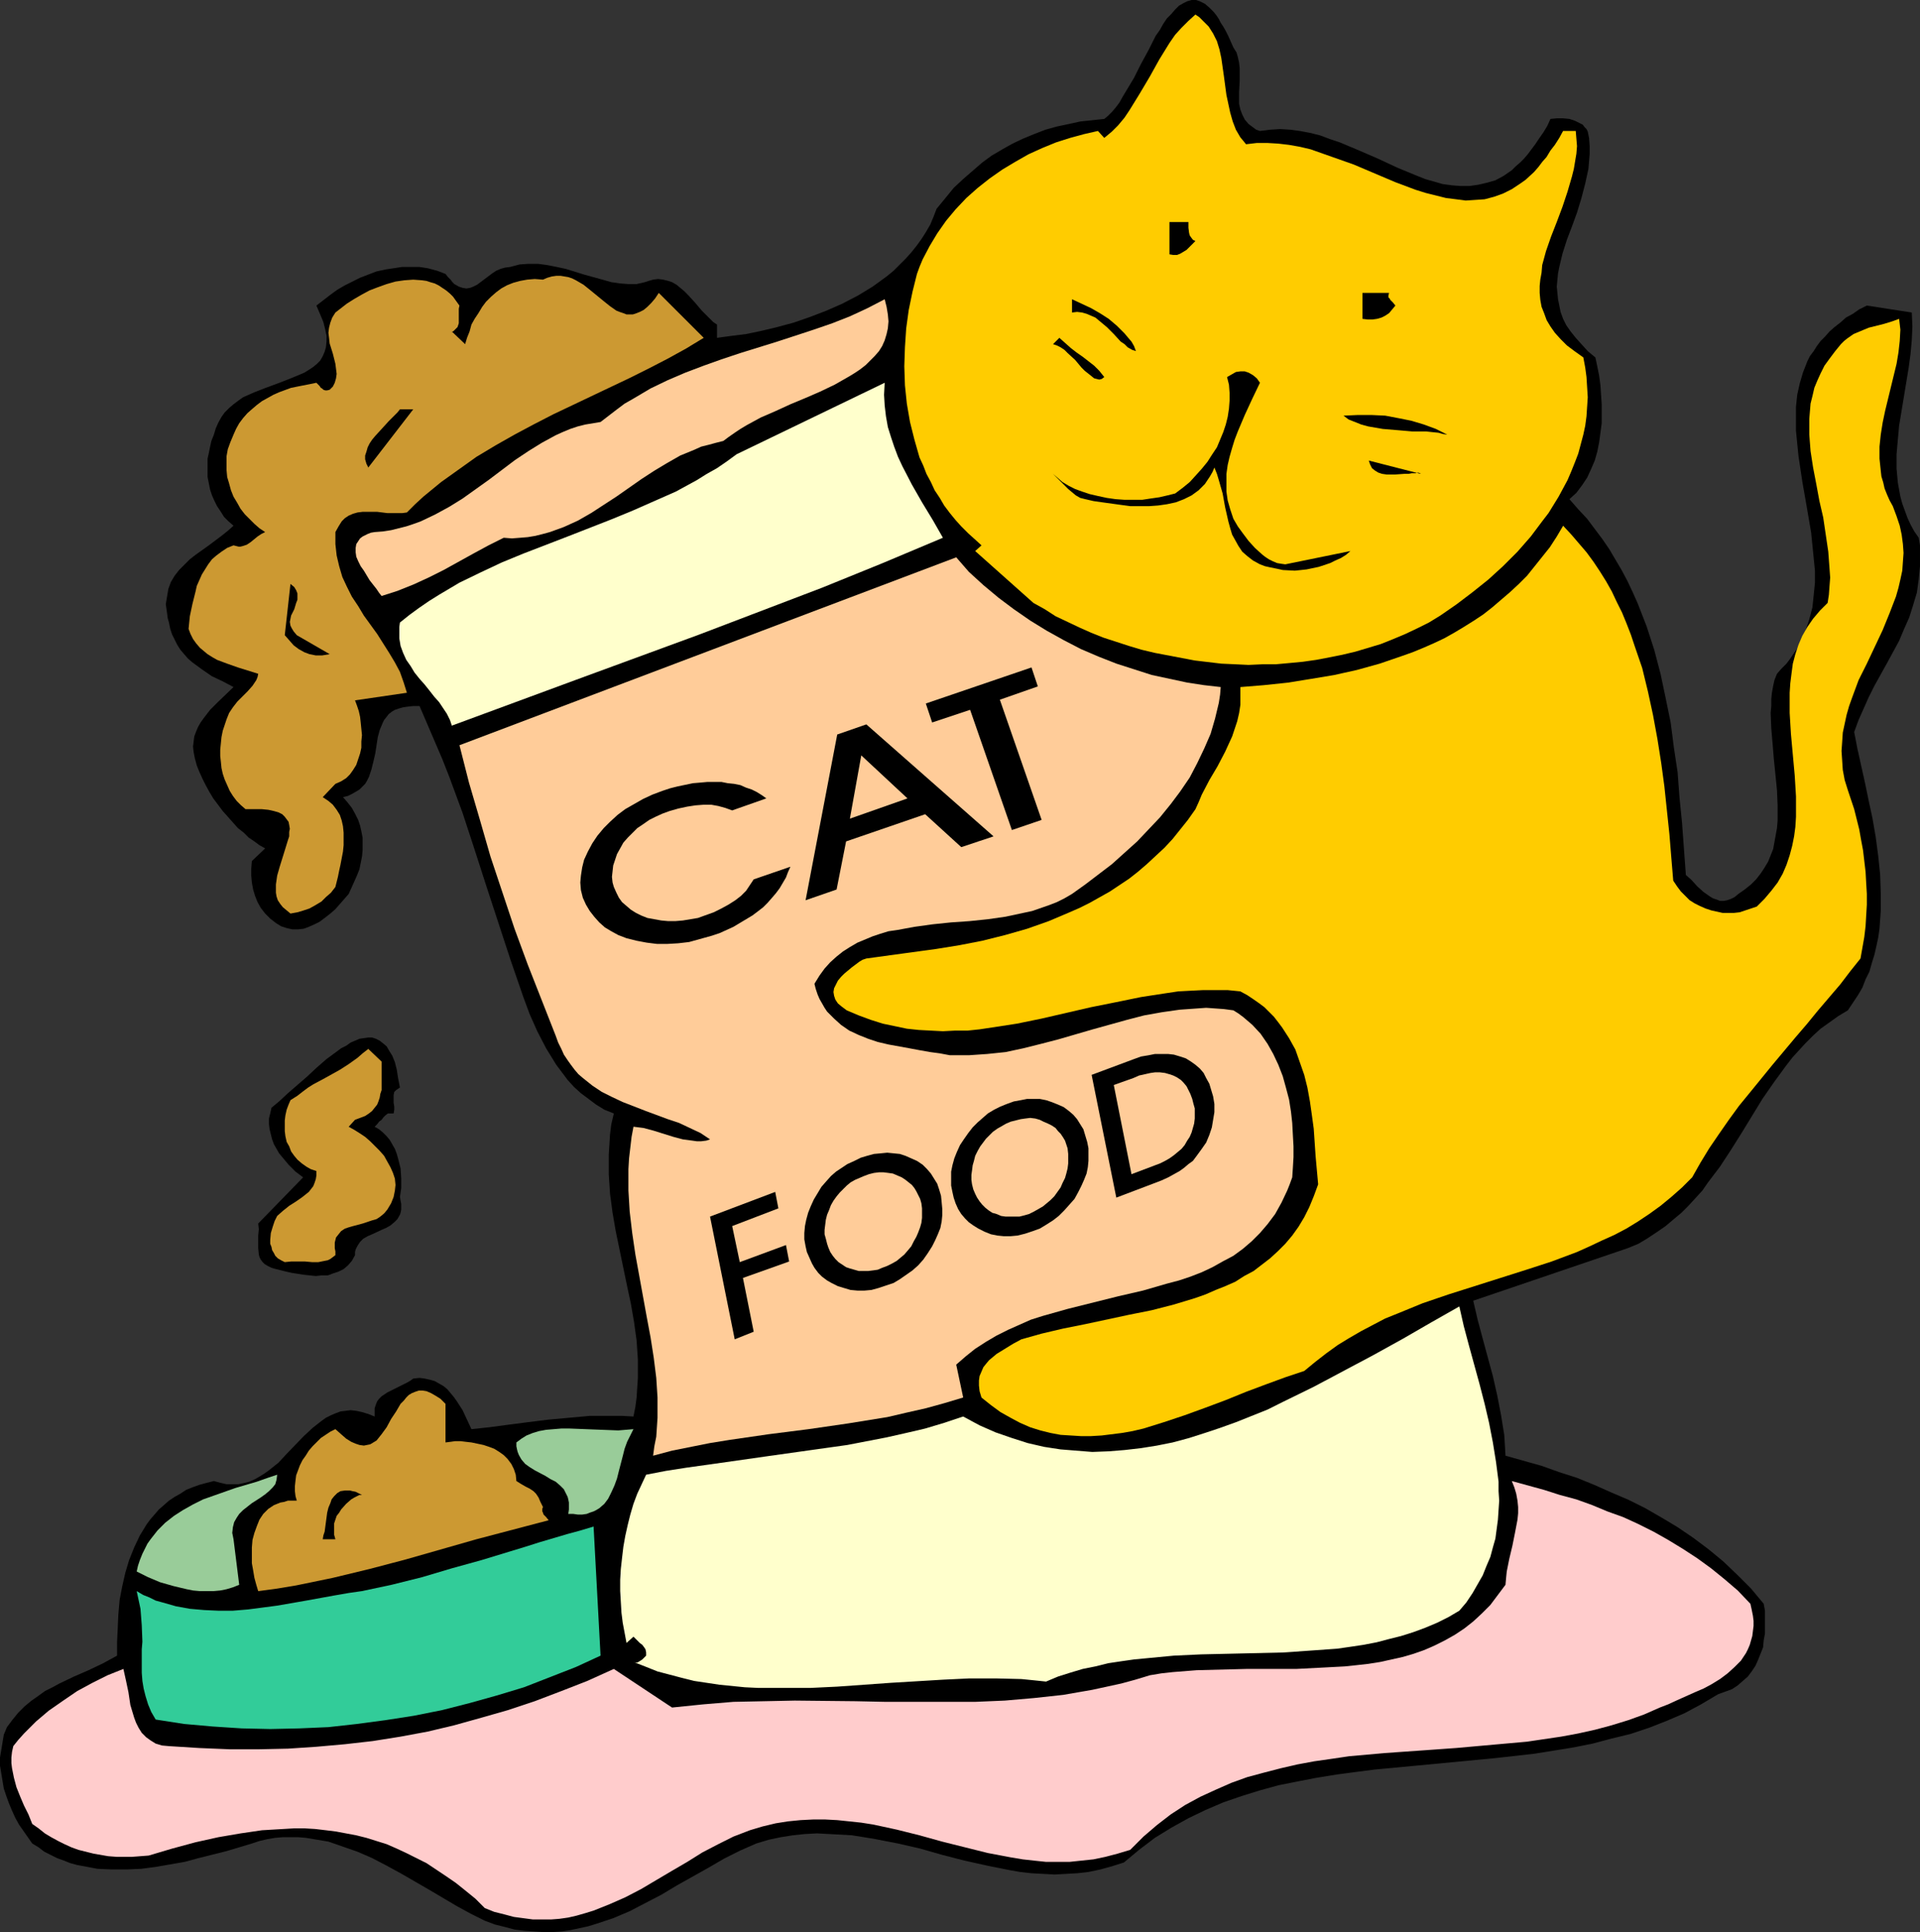 <?xml version="1.0" encoding="UTF-8" standalone="no"?>
<svg
   version="1.0"
   width="129.724mm"
   height="130.562mm"
   id="svg36"
   sodipodi:docname="Cat &amp; Food 05.wmf"
   xmlns:inkscape="http://www.inkscape.org/namespaces/inkscape"
   xmlns:sodipodi="http://sodipodi.sourceforge.net/DTD/sodipodi-0.dtd"
   xmlns="http://www.w3.org/2000/svg"
   xmlns:svg="http://www.w3.org/2000/svg">
  <rect width="100%" height="100%" fill="#333333" stroke="none"/>
  <sodipodi:namedview
     id="namedview36"
     pagecolor="#ffffff"
     bordercolor="#000000"
     borderopacity="0.25"
     inkscape:showpageshadow="2"
     inkscape:pageopacity="0.0"
     inkscape:pagecheckerboard="0"
     inkscape:deskcolor="#d1d1d1"
     inkscape:document-units="mm" />
  <defs
     id="defs1">
    <pattern
       id="WMFhbasepattern"
       patternUnits="userSpaceOnUse"
       width="6"
       height="6"
       x="0"
       y="0" />
  </defs>
  <path
     style="fill:#000000;fill-opacity:1;fill-rule:evenodd;stroke:none"
     d="m 314.958,12.118 0.808,1.293 0.323,1.131 0.323,1.454 0.162,1.454 v 3.07 l -0.162,3.07 v 1.454 1.454 l 0.323,1.454 0.485,1.293 0.646,1.293 0.97,1.131 0.646,0.485 0.646,0.485 0.646,0.485 0.97,0.323 2.586,-0.323 2.586,-0.162 2.586,0.162 2.424,0.323 2.586,0.485 2.586,0.646 2.586,0.969 2.424,0.808 5.01,2.101 4.848,2.101 4.848,2.262 4.686,1.939 2.424,0.969 2.262,0.646 2.262,0.646 2.424,0.323 2.101,0.162 h 2.262 l 2.262,-0.323 2.101,-0.485 2.262,-0.646 2.101,-1.131 2.101,-1.454 0.97,-0.969 1.131,-0.969 0.97,-0.969 0.97,-1.131 0.97,-1.293 0.97,-1.293 0.97,-1.454 1.131,-1.616 0.97,-1.616 0.808,-1.777 1.616,-0.162 h 1.616 l 1.616,0.162 1.454,0.485 1.293,0.646 0.646,0.323 0.485,0.646 0.485,0.485 0.323,0.646 0.162,0.808 0.162,0.808 0.162,2.101 v 1.939 l -0.162,1.939 -0.162,1.939 -0.808,3.716 -0.97,3.716 -1.131,3.716 -1.293,3.555 -1.293,3.393 -1.131,3.555 -0.808,3.393 -0.323,1.616 -0.162,1.616 -0.162,1.777 0.162,1.616 0.162,1.616 0.323,1.616 0.323,1.616 0.646,1.777 0.808,1.616 1.131,1.616 1.293,1.616 1.454,1.616 1.616,1.777 1.939,1.616 0.485,2.262 0.485,2.424 0.323,2.424 0.162,2.424 0.162,2.424 v 2.424 2.424 l -0.323,2.424 -0.323,2.424 -0.485,2.424 -0.646,2.262 -0.97,2.262 -0.97,2.101 -1.293,1.939 -1.454,1.939 -1.778,1.616 2.262,2.585 2.262,2.424 1.939,2.585 1.939,2.585 1.778,2.585 1.616,2.747 1.616,2.747 1.454,2.747 1.293,2.747 1.293,2.908 1.131,2.908 1.131,2.908 1.939,5.978 1.616,6.14 1.293,6.14 1.293,6.302 0.808,6.302 0.97,6.463 0.485,6.463 0.646,6.463 0.97,13.249 1.454,1.293 1.454,1.616 1.616,1.454 1.616,1.131 0.808,0.485 0.97,0.323 0.808,0.323 h 0.97 l 0.808,-0.162 0.97,-0.323 0.97,-0.485 0.97,-0.808 1.616,-1.131 1.616,-1.293 1.293,-1.293 1.131,-1.454 0.97,-1.454 0.97,-1.616 0.646,-1.616 0.646,-1.616 0.323,-1.777 0.323,-1.777 0.323,-1.777 0.162,-1.939 v -3.878 l -0.162,-3.878 -0.808,-8.079 -0.323,-3.878 -0.162,-1.939 -0.162,-1.939 -0.162,-3.878 0.162,-1.777 v -1.777 l 0.162,-1.616 0.323,-1.777 0.323,-1.454 0.646,-1.616 1.131,-1.293 1.293,-1.293 0.97,-1.293 0.97,-1.454 0.97,-1.293 0.646,-1.454 1.293,-2.908 0.97,-2.908 0.808,-3.07 0.323,-3.07 0.323,-3.232 v -3.07 l -0.323,-3.232 -0.323,-3.232 -0.323,-3.232 -1.131,-6.625 -1.131,-6.463 -0.97,-6.463 -0.323,-3.232 -0.323,-3.232 v -3.07 -3.07 l 0.323,-3.07 0.646,-2.908 0.808,-2.747 1.131,-2.908 0.646,-1.293 0.97,-1.293 0.808,-1.293 0.97,-1.293 1.131,-1.131 1.131,-1.293 1.293,-1.131 1.454,-1.131 1.454,-1.293 1.778,-0.969 1.616,-1.131 1.939,-0.969 11.474,1.777 0.162,3.555 -0.162,3.555 -0.323,3.555 -0.485,3.555 -2.424,14.704 -0.323,3.555 -0.323,3.716 v 3.716 l 0.323,3.555 0.323,1.777 0.323,1.777 0.485,1.777 0.646,1.777 0.646,1.777 0.808,1.777 0.97,1.777 1.131,1.616 0.323,1.939 v 1.777 3.555 l -0.323,3.393 -0.485,3.393 -0.97,3.232 -0.97,3.07 -1.293,2.908 -1.293,3.07 -3.07,5.655 -1.616,2.908 -1.616,2.908 -1.454,2.908 -1.293,2.908 -1.293,2.908 -1.131,3.07 0.808,4.201 0.97,4.363 0.97,4.363 0.97,4.686 0.97,4.524 0.808,4.686 0.646,4.847 0.485,4.686 0.162,4.686 v 4.686 l -0.323,4.524 -0.323,2.262 -0.485,2.262 -0.485,2.101 -0.646,2.101 -0.646,2.262 -0.97,1.939 -0.808,2.101 -1.131,1.939 -1.293,1.939 -1.293,1.939 -2.424,1.454 -2.262,1.616 -2.262,1.616 -1.939,1.777 -1.939,1.939 -1.778,1.939 -1.616,1.777 -1.616,2.101 -3.07,4.201 -2.909,4.201 -5.333,8.725 -2.747,4.363 -2.747,4.201 -3.07,4.039 -1.454,2.101 -1.778,1.939 -1.778,1.939 -1.778,1.777 -1.939,1.616 -2.101,1.777 -2.101,1.454 -2.424,1.616 -2.424,1.454 -2.747,1.131 -39.43,13.411 1.131,4.847 1.293,4.847 2.586,9.533 1.131,5.009 0.97,5.009 0.808,5.009 0.162,2.585 0.162,2.747 9.211,2.585 4.525,1.616 4.525,1.454 4.363,1.777 4.363,1.939 4.525,1.939 4.202,2.101 4.202,2.424 4.04,2.424 4.04,2.747 3.878,2.908 3.717,3.07 3.555,3.393 3.555,3.555 3.232,3.878 0.323,1.777 v 2.101 1.777 1.939 l -0.323,1.777 -0.162,1.777 -0.646,1.616 -0.646,1.616 -0.646,1.454 -0.97,1.454 -0.97,1.293 -1.293,1.131 -1.293,1.131 -1.454,0.969 -1.778,0.646 -1.778,0.646 -4.363,2.585 -4.202,2.262 -4.525,1.939 -4.525,1.777 -4.848,1.616 -4.686,1.131 -4.848,1.293 -4.848,0.969 -5.01,0.808 -5.01,0.808 -10.019,1.131 -10.181,0.969 -10.181,0.969 -10.342,0.969 -5.01,0.646 -4.848,0.646 -5.01,0.808 -5.01,0.969 -4.848,0.969 -4.686,1.293 -4.686,1.454 -4.686,1.616 -4.525,1.939 -4.363,2.101 -4.363,2.424 -4.202,2.585 -4.04,3.07 -1.939,1.616 -1.939,1.616 -3.07,0.969 -2.909,0.808 -3.07,0.646 -2.909,0.323 -2.909,0.162 -2.909,0.162 -2.909,-0.162 -2.909,-0.162 -2.909,-0.323 -2.747,-0.485 -5.656,-1.131 -5.818,-1.293 -5.656,-1.454 -5.656,-1.616 -5.656,-1.293 -5.818,-1.131 -2.909,-0.485 -3.07,-0.485 -2.909,-0.162 -2.909,-0.162 -3.07,-0.162 -3.07,0.162 -3.07,0.323 -3.07,0.485 -3.07,0.646 -3.232,0.969 -4.04,1.777 -4.202,2.101 -3.878,2.262 -4.04,2.262 -4.04,2.262 -4.04,2.424 -4.04,2.101 -4.04,2.101 -4.202,1.777 -4.363,1.454 -2.101,0.646 -2.262,0.485 -2.262,0.485 -2.101,0.323 -2.424,0.162 h -2.262 l -2.424,-0.162 -2.424,-0.162 -2.586,-0.323 -2.424,-0.646 -2.586,-0.646 -2.586,-0.969 -3.555,-1.777 -3.555,-1.939 -7.11,-4.201 -7.272,-4.201 -3.555,-1.939 -3.717,-1.939 -3.717,-1.616 -3.717,-1.293 -3.717,-1.293 -3.878,-0.646 -1.939,-0.323 -1.939,-0.162 h -1.939 -1.939 l -1.939,0.162 -1.939,0.323 -2.101,0.485 -1.939,0.646 -3.232,0.969 -3.232,0.969 -7.11,1.777 -3.555,0.969 -3.717,0.646 -3.717,0.646 -3.717,0.485 -3.717,0.162 h -3.717 l -3.717,-0.162 -3.394,-0.646 -1.778,-0.323 -1.778,-0.485 -1.616,-0.646 -1.778,-0.646 -1.616,-0.808 -1.616,-0.808 L 9.858,471.811 8.242,470.841 7.11,469.225 5.979,467.61 4.848,465.994 3.878,464.216 3.07,462.439 2.262,460.5 1.616,458.723 0.97,456.784 0.646,454.845 0.323,452.906 0,450.967 v -2.101 l 0.323,-1.939 0.323,-1.939 0.323,-1.939 0.808,-1.939 1.454,-1.939 1.454,-1.777 1.616,-1.616 1.778,-1.454 1.616,-1.131 1.778,-1.293 1.939,-0.969 1.778,-0.969 3.717,-1.777 3.717,-1.616 3.717,-1.777 1.778,-0.969 1.778,-0.969 v -3.555 l 0.162,-3.393 0.162,-3.555 0.323,-3.716 0.646,-3.393 0.808,-3.555 0.97,-3.232 1.293,-3.232 1.454,-3.07 1.778,-2.908 0.97,-1.293 1.131,-1.293 0.97,-1.131 1.293,-1.131 1.293,-1.131 1.454,-0.969 1.454,-0.808 1.454,-0.969 1.616,-0.646 1.778,-0.646 1.778,-0.485 1.939,-0.485 1.778,0.485 1.454,0.323 h 1.616 1.454 l 1.454,-0.323 1.293,-0.323 1.454,-0.646 1.131,-0.646 1.293,-0.808 1.131,-0.808 2.424,-1.939 2.101,-2.262 4.363,-4.524 2.262,-2.101 2.262,-1.777 1.131,-0.808 1.293,-0.646 1.131,-0.485 1.293,-0.485 1.293,-0.162 1.293,-0.162 1.454,0.162 1.454,0.323 1.616,0.485 1.616,0.646 v -1.131 -0.969 l 0.323,-0.969 0.323,-0.808 0.485,-0.646 0.646,-0.646 1.454,-0.969 3.555,-1.777 1.616,-0.808 0.808,-0.485 0.646,-0.485 1.616,-0.162 1.293,0.162 1.454,0.323 1.131,0.323 1.131,0.646 1.131,0.646 0.97,0.808 0.808,0.969 0.808,0.969 0.808,1.131 1.454,2.262 1.131,2.424 1.131,2.424 4.525,-0.485 4.848,-0.646 5.01,-0.646 5.171,-0.646 5.333,-0.485 5.333,-0.485 h 5.494 2.747 l 2.909,0.162 0.485,-2.424 0.323,-2.424 0.162,-2.585 0.162,-2.424 v -4.686 l -0.323,-4.847 -0.646,-4.686 -0.808,-4.686 -0.97,-4.524 -0.97,-4.686 -1.939,-9.372 -0.808,-4.686 -0.646,-4.847 -0.323,-5.009 v -2.585 -2.424 l 0.162,-2.585 0.162,-2.585 0.323,-2.585 0.646,-2.747 -2.424,-0.969 -2.101,-1.293 -1.939,-1.454 -1.939,-1.454 -1.778,-1.616 -1.616,-1.777 -1.454,-1.939 -1.454,-1.939 -1.293,-2.101 -1.293,-2.101 -2.262,-4.363 -1.939,-4.363 -1.616,-4.363 -3.232,-9.372 -6.141,-18.743 -3.07,-9.533 -3.07,-9.372 -3.394,-9.21 -1.778,-4.524 -1.939,-4.524 -1.939,-4.524 -1.939,-4.524 h -1.616 l -1.454,0.162 -1.131,0.162 -1.131,0.323 -0.97,0.323 -0.808,0.485 -0.808,0.646 -0.485,0.646 -0.646,0.808 -0.323,0.646 -0.808,1.939 -0.485,1.777 -0.323,2.101 -0.323,2.101 -0.485,2.101 -0.485,1.939 -0.646,1.939 -0.485,0.969 -0.485,0.808 -0.646,0.646 -0.808,0.808 -0.808,0.485 -1.131,0.646 -0.97,0.485 -1.293,0.323 1.131,1.293 1.131,1.454 0.808,1.454 0.808,1.616 0.485,1.454 0.323,1.454 0.323,1.616 v 1.616 1.616 l -0.162,1.616 -0.323,1.616 -0.323,1.616 -0.646,1.616 -0.646,1.454 -1.454,3.232 -2.262,2.585 -1.131,1.293 -1.293,1.131 -1.454,1.131 -1.293,0.969 -1.293,0.646 -1.454,0.646 -1.293,0.485 -1.454,0.162 h -1.454 l -1.454,-0.323 -1.454,-0.485 -1.293,-0.808 -1.454,-1.131 -1.293,-1.293 -1.131,-1.454 -0.808,-1.454 -0.646,-1.616 -0.485,-1.616 -0.323,-1.777 -0.162,-1.777 v -1.777 l 0.162,-1.939 3.394,-3.232 -1.454,-0.808 -1.293,-0.969 -1.454,-0.969 -1.293,-1.293 -1.454,-1.131 -1.293,-1.454 -2.586,-2.908 -2.424,-3.232 -0.97,-1.616 -0.97,-1.777 -0.808,-1.616 -0.808,-1.777 -0.646,-1.616 -0.485,-1.777 -0.323,-1.616 -0.162,-1.454 0.162,-1.293 0.162,-1.293 0.485,-1.293 0.485,-1.131 0.646,-1.131 0.808,-1.131 1.616,-2.101 1.939,-1.939 4.04,-3.878 -2.747,-1.454 -2.747,-1.293 -2.586,-1.777 -2.424,-1.777 -1.131,-0.969 -0.97,-1.131 -0.97,-1.131 -0.808,-1.293 -0.646,-1.293 -0.646,-1.293 -0.485,-1.454 -0.323,-1.616 -0.323,-1.131 -0.162,-1.293 -0.162,-1.131 -0.162,-1.131 0.162,-0.969 0.162,-0.969 0.323,-1.939 0.646,-1.777 0.97,-1.616 1.131,-1.454 1.293,-1.293 1.454,-1.454 1.454,-1.131 3.394,-2.424 3.232,-2.424 1.616,-1.293 1.454,-1.293 -1.293,-1.131 -1.131,-1.131 -0.808,-1.293 -0.97,-1.454 -0.646,-1.293 -0.646,-1.454 -0.485,-1.454 -0.323,-1.616 -0.323,-1.616 v -1.454 -1.616 -1.616 l 0.323,-1.454 0.323,-1.616 0.323,-1.454 0.646,-1.616 0.485,-1.616 0.646,-1.454 0.808,-1.454 0.808,-1.131 1.131,-1.131 1.131,-0.969 1.293,-0.969 1.131,-0.808 2.909,-1.293 2.909,-1.131 3.07,-1.131 2.909,-1.131 2.747,-1.131 1.131,-0.485 1.293,-0.808 0.97,-0.646 0.97,-0.808 0.808,-0.808 0.646,-1.131 0.485,-1.131 0.323,-1.131 0.162,-1.454 v -1.454 l -0.323,-1.616 -0.485,-1.939 -0.808,-1.939 -0.97,-2.262 3.555,-2.747 1.778,-1.293 1.939,-1.131 1.939,-0.969 1.939,-0.969 2.101,-0.808 2.101,-0.808 2.262,-0.485 2.101,-0.323 2.101,-0.323 h 2.262 2.262 l 2.101,0.323 2.424,0.646 2.101,0.808 0.646,0.808 0.646,0.646 0.485,0.646 0.485,0.485 1.131,0.646 0.97,0.323 0.97,0.162 0.97,-0.162 0.808,-0.323 0.97,-0.485 1.939,-1.454 1.939,-1.454 0.97,-0.646 1.131,-0.485 1.131,-0.323 1.293,-0.162 2.424,-0.646 2.262,-0.162 h 2.424 l 2.424,0.323 2.424,0.485 2.262,0.485 4.686,1.454 4.686,1.293 2.262,0.646 2.262,0.323 2.101,0.162 h 2.101 l 2.101,-0.485 0.97,-0.323 1.131,-0.323 1.293,-0.162 1.293,0.162 1.293,0.323 0.97,0.323 1.131,0.646 0.97,0.808 0.97,0.808 0.97,0.969 1.778,1.939 1.778,2.101 1.939,1.939 0.97,0.969 0.97,0.646 v 3.393 l 3.555,-0.485 3.878,-0.485 3.878,-0.808 4.04,-0.969 4.202,-1.131 4.202,-1.454 4.202,-1.616 4.04,-1.777 4.04,-2.101 3.717,-2.262 3.555,-2.585 1.778,-1.454 1.454,-1.454 1.616,-1.616 1.454,-1.616 1.293,-1.616 1.293,-1.777 1.131,-1.777 1.131,-1.939 0.808,-1.939 0.808,-2.101 2.262,-2.747 2.101,-2.585 2.424,-2.262 2.424,-2.101 2.424,-2.101 2.424,-1.777 2.747,-1.616 2.586,-1.454 2.747,-1.293 2.747,-1.131 2.909,-1.131 2.909,-0.808 3.07,-0.646 2.909,-0.646 3.07,-0.323 3.07,-0.323 0.97,-0.808 0.97,-0.969 0.97,-1.131 0.97,-1.293 0.808,-1.454 0.97,-1.616 1.939,-3.232 1.778,-3.555 1.939,-3.555 1.778,-3.555 1.131,-1.616 0.808,-1.454 0.97,-1.454 1.131,-1.131 0.97,-1.131 0.97,-0.969 1.131,-0.646 0.97,-0.485 L 304.292,0 h 1.131 l 0.97,0.323 1.293,0.646 1.131,0.969 1.131,1.131 0.646,0.808 0.646,0.969 0.485,0.969 0.646,0.969 0.646,1.131 0.646,1.293 0.646,1.454 z"
     id="path1" />
  <path
     style="fill:#ffcc00;fill-opacity:1;fill-rule:evenodd;stroke:none"
     d="m 318.19,36.84 2.747,-0.323 h 2.747 l 2.747,0.162 2.747,0.323 2.747,0.485 2.747,0.646 2.747,0.969 2.747,0.969 5.494,1.939 5.333,2.262 5.333,2.262 5.171,1.939 2.586,0.808 2.586,0.646 2.586,0.646 2.586,0.323 2.424,0.323 2.424,-0.162 2.424,-0.162 2.424,-0.646 2.262,-0.808 2.262,-1.131 2.424,-1.616 1.131,-0.808 2.101,-1.939 1.131,-1.293 0.97,-1.293 1.131,-1.293 0.97,-1.616 1.131,-1.454 1.131,-1.777 0.97,-1.777 h 3.232 l 0.162,1.939 0.162,1.939 -0.162,1.939 -0.323,1.939 -0.323,1.939 -0.485,1.939 -1.131,3.878 -1.293,3.878 -1.454,3.878 -1.454,3.716 -1.293,3.716 -0.97,3.555 -0.162,1.939 -0.323,1.777 -0.162,1.616 v 1.777 l 0.162,1.777 0.323,1.777 0.646,1.616 0.646,1.777 0.97,1.616 1.131,1.616 1.454,1.616 1.616,1.616 1.939,1.454 2.262,1.616 0.485,2.585 0.323,2.424 0.162,2.585 0.162,2.585 -0.162,2.424 -0.162,2.424 -0.323,2.424 -0.485,2.262 -1.293,4.847 -0.808,2.101 -0.97,2.424 -0.97,2.262 -1.131,2.101 -1.131,2.101 -1.293,2.101 -1.293,2.101 -1.616,2.101 -2.909,3.878 -3.394,3.878 -3.717,3.716 -3.717,3.393 -4.04,3.232 -4.04,3.07 -4.202,2.908 -2.909,1.777 -2.909,1.454 -3.07,1.454 -3.07,1.293 -3.232,1.293 -3.232,0.969 -3.232,0.969 -3.394,0.808 -3.232,0.646 -3.394,0.646 -3.394,0.485 -3.394,0.323 -3.555,0.323 h -3.394 l -3.555,0.162 -3.394,-0.162 -3.555,-0.162 -6.787,-0.808 -3.394,-0.646 -3.394,-0.646 -3.394,-0.646 -3.394,-0.808 -3.232,-0.969 -6.464,-2.101 -3.232,-1.293 -2.909,-1.293 -3.07,-1.454 -3.07,-1.454 -2.747,-1.777 -2.909,-1.616 -14.867,-13.249 1.616,-1.454 -1.778,-1.616 -1.616,-1.454 -1.778,-1.777 -1.454,-1.616 -1.454,-1.777 -1.454,-1.939 -1.131,-1.939 -1.293,-1.939 -0.97,-2.101 -1.131,-2.101 -0.808,-2.101 -0.97,-2.101 -1.293,-4.524 -1.131,-4.524 -0.808,-4.686 -0.485,-4.686 -0.162,-4.847 0.162,-4.847 0.323,-4.847 0.646,-4.686 0.97,-4.686 1.131,-4.524 0.646,-1.777 0.808,-1.939 1.778,-3.393 1.939,-3.232 2.262,-3.232 2.424,-2.908 2.747,-2.908 2.909,-2.585 3.07,-2.424 3.232,-2.262 3.232,-1.939 3.394,-1.939 3.555,-1.616 3.555,-1.454 3.555,-1.131 3.555,-0.969 3.555,-0.808 1.616,1.777 1.939,-1.616 1.616,-1.616 1.616,-1.939 1.293,-1.939 2.586,-4.201 2.586,-4.363 2.424,-4.363 2.586,-4.201 1.454,-2.101 1.616,-1.777 1.778,-1.777 1.778,-1.616 0.97,0.646 0.808,0.808 0.808,0.808 0.808,0.808 1.131,1.777 0.97,1.939 0.646,2.101 0.485,2.262 0.323,2.262 0.323,2.262 0.646,4.847 0.485,2.262 0.485,2.262 0.646,2.262 0.808,2.101 1.131,1.939 0.808,0.969 z"
     id="path2" />
  <path
     style="fill:#000000;fill-opacity:1;fill-rule:evenodd;stroke:none"
     d="m 303.484,56.714 v 1.454 l 0.162,1.293 0.162,0.646 0.323,0.485 0.485,0.646 0.646,0.323 -1.454,1.454 -0.808,0.808 -0.808,0.485 -0.808,0.485 -0.808,0.323 h -0.97 l -0.97,-0.162 v -8.241 z"
     id="path3" />
  <path
     style="fill:#cc9932;fill-opacity:1;fill-rule:evenodd;stroke:none"
     d="m 117.321,78.043 -0.162,0.808 v 0.969 1.939 0.808 l -0.323,0.969 -0.646,0.646 -0.323,0.323 -0.485,0.323 v -0.162 l 3.394,3.232 0.485,-1.616 0.646,-1.616 0.485,-1.777 0.808,-1.454 0.97,-1.454 0.97,-1.616 0.97,-1.293 1.293,-1.293 1.293,-1.131 1.293,-0.969 1.454,-0.808 1.616,-0.646 1.778,-0.485 1.778,-0.323 1.939,-0.162 2.101,0.162 1.131,-0.485 1.131,-0.323 1.131,-0.162 h 1.131 l 0.97,0.162 0.97,0.162 0.97,0.323 0.97,0.485 1.939,1.131 1.616,1.293 1.778,1.454 1.778,1.454 1.616,1.293 1.616,1.131 0.808,0.323 0.97,0.323 0.808,0.323 h 0.808 0.808 l 0.97,-0.323 0.808,-0.323 0.97,-0.485 0.97,-0.808 0.97,-0.969 0.97,-1.131 0.97,-1.454 11.474,11.472 -4.525,2.747 -4.686,2.585 -4.686,2.424 -4.848,2.424 -9.858,4.686 -9.858,4.686 -5.01,2.585 -4.848,2.585 -4.848,2.747 -4.848,2.908 -4.525,3.232 -4.525,3.232 -4.525,3.716 -2.101,1.939 -2.101,2.101 -1.131,0.162 h -1.293 -2.586 l -2.586,-0.323 h -2.424 -1.293 l -1.293,0.162 -1.131,0.323 -1.131,0.485 -0.97,0.646 -0.808,0.808 -0.808,1.293 -0.808,1.454 v 1.454 1.616 l 0.162,1.454 0.162,1.454 0.646,2.747 0.808,2.747 1.131,2.424 1.293,2.585 1.616,2.424 1.454,2.424 3.394,4.686 3.07,4.847 1.454,2.424 1.293,2.424 0.97,2.747 0.808,2.585 -13.251,1.939 0.485,1.293 0.485,1.454 0.323,1.454 0.162,1.454 0.162,1.616 0.162,1.616 -0.162,1.616 v 1.616 l -0.323,1.454 -0.485,1.454 -0.485,1.454 -0.808,1.293 -0.808,1.131 -0.97,0.969 -1.293,0.808 -1.454,0.646 -3.232,3.393 1.454,0.969 1.131,0.969 0.97,1.293 0.808,1.293 0.485,1.454 0.323,1.454 0.162,1.616 v 1.616 1.616 l -0.162,1.616 -0.646,3.393 -0.323,1.454 -0.323,1.616 -0.323,1.293 -0.323,1.293 -1.131,1.454 -1.293,1.131 -1.131,1.131 -1.616,0.969 -1.454,0.808 -1.454,0.485 -1.616,0.485 -1.778,0.323 -0.97,-0.808 -0.97,-0.808 -0.646,-0.808 -0.646,-0.969 -0.323,-0.969 -0.162,-0.969 v -0.969 -1.131 l 0.323,-2.262 0.646,-2.262 1.454,-4.686 0.646,-2.101 0.323,-0.969 v -1.131 l 0.162,-0.808 -0.162,-0.969 -0.162,-0.808 -0.485,-0.646 -0.485,-0.646 -0.646,-0.646 -0.97,-0.485 -1.131,-0.323 -1.454,-0.323 -1.616,-0.162 h -1.939 -2.262 l -1.131,-0.969 -1.131,-1.131 -0.97,-1.293 -0.808,-1.293 -0.646,-1.454 -0.646,-1.454 -0.485,-1.454 -0.323,-1.454 -0.162,-1.616 -0.162,-1.454 v -1.616 l 0.162,-1.616 0.162,-1.616 0.323,-1.616 0.485,-1.454 0.485,-1.454 0.323,-0.808 0.323,-0.808 0.97,-1.454 1.131,-1.454 1.293,-1.293 1.293,-1.293 1.293,-1.454 0.97,-1.454 0.323,-0.808 0.162,-0.808 -2.586,-0.808 -2.586,-0.808 -2.747,-0.969 -2.586,-0.969 -1.131,-0.646 -1.293,-0.808 -0.97,-0.808 -0.97,-0.808 -0.97,-1.131 -0.808,-1.131 -0.646,-1.293 -0.485,-1.293 0.323,-3.232 0.646,-3.07 0.808,-3.232 0.323,-1.454 0.646,-1.454 0.646,-1.454 0.808,-1.293 0.808,-1.293 0.97,-1.293 1.131,-0.969 1.293,-0.969 1.454,-0.969 1.616,-0.646 0.646,0.162 0.646,0.162 h 0.485 l 0.646,-0.162 0.97,-0.323 0.97,-0.646 1.778,-1.454 0.97,-0.646 0.97,-0.485 -1.454,-0.969 -1.293,-1.131 -1.131,-1.131 -1.293,-1.293 -1.131,-1.454 -0.808,-1.454 -0.97,-1.616 -0.646,-1.616 -0.485,-1.777 -0.485,-1.616 -0.162,-1.777 v -1.777 -1.777 l 0.323,-1.777 0.646,-1.777 0.808,-1.939 0.646,-1.454 0.808,-1.454 0.97,-1.293 1.131,-1.293 1.293,-1.131 1.131,-0.969 1.293,-0.969 1.454,-0.808 1.454,-0.808 1.454,-0.646 3.07,-1.131 3.232,-0.646 3.232,-0.646 0.808,0.808 0.323,0.485 0.323,0.162 0.323,0.323 0.485,0.162 h 0.485 l 0.646,-0.162 0.808,-0.808 0.485,-0.969 0.323,-1.131 0.162,-1.131 -0.162,-1.293 -0.162,-1.293 -0.646,-2.585 -0.808,-2.585 -0.162,-1.454 -0.162,-1.293 0.162,-1.293 0.323,-1.293 0.485,-1.293 0.808,-1.293 1.454,-1.131 1.454,-1.131 1.778,-1.131 1.939,-1.131 2.101,-1.131 2.101,-0.808 2.262,-0.808 2.262,-0.646 2.262,-0.323 2.262,-0.162 2.262,0.162 1.131,0.162 0.97,0.323 1.131,0.323 0.97,0.485 0.97,0.646 0.97,0.646 0.97,0.808 0.808,0.808 0.808,1.131 z"
     id="path4" />
  <path
     style="fill:#000000;fill-opacity:1;fill-rule:evenodd;stroke:none"
     d="M 354.712,74.811 354.55,75.457 v 0.485 l 0.323,0.323 0.162,0.323 0.323,0.323 0.323,0.323 0.646,0.808 -0.808,0.969 -0.808,0.969 -0.97,0.646 -0.97,0.485 -1.131,0.323 -1.131,0.162 h -1.293 l -1.293,-0.162 v 0 -6.625 z"
     id="path5" />
  <path
     style="fill:#ffcc99;fill-opacity:1;fill-rule:evenodd;stroke:none"
     d="m 184.709,112.621 -1.939,0.485 -1.778,0.485 -1.939,0.485 -1.778,0.808 -3.555,1.454 -3.394,1.939 -3.232,1.939 -3.232,2.101 -3.232,2.262 -3.232,2.262 -3.232,2.101 -3.232,2.101 -3.394,1.939 -3.555,1.616 -1.778,0.646 -1.778,0.646 -1.778,0.485 -1.939,0.485 -1.939,0.323 -1.939,0.162 -2.101,0.162 -2.101,-0.162 -3.878,1.939 -3.878,2.101 -7.595,4.201 -3.878,1.939 -3.878,1.777 -4.04,1.616 -4.04,1.293 -0.646,-0.808 -0.646,-0.969 -1.778,-2.262 -1.454,-2.424 -0.808,-1.131 -0.646,-1.293 -0.485,-1.131 -0.162,-1.131 v -1.131 l 0.162,-0.969 0.646,-0.969 0.323,-0.485 0.646,-0.485 0.646,-0.323 0.646,-0.323 0.808,-0.323 0.97,-0.162 2.101,-0.162 2.101,-0.323 1.939,-0.485 1.939,-0.485 1.939,-0.646 1.778,-0.646 3.717,-1.777 3.555,-1.939 3.394,-2.101 6.787,-4.847 6.626,-5.009 3.394,-2.262 3.394,-2.101 3.555,-1.939 1.778,-0.808 1.939,-0.808 1.939,-0.646 1.939,-0.485 1.939,-0.323 1.939,-0.323 2.101,-1.616 2.101,-1.616 1.939,-1.454 2.262,-1.293 4.363,-2.585 4.363,-2.101 4.525,-1.939 4.686,-1.777 4.525,-1.616 4.848,-1.616 4.686,-1.454 4.686,-1.454 9.373,-3.07 4.686,-1.616 4.525,-1.777 4.525,-2.101 4.363,-2.262 0.485,1.939 0.323,1.939 0.162,1.777 -0.162,1.777 -0.323,1.454 -0.485,1.616 -0.646,1.454 -0.808,1.293 -1.131,1.293 -1.131,1.131 -1.131,1.131 -1.454,1.131 -1.454,0.969 -1.616,0.969 -3.394,1.939 -3.717,1.777 -3.717,1.616 -3.878,1.616 -3.878,1.777 -3.717,1.616 -3.555,1.939 -1.616,0.969 -1.454,0.969 -1.616,1.131 z"
     id="path6" />
  <path
     style="fill:#000000;fill-opacity:1;fill-rule:evenodd;stroke:none"
     d="m 290.072,89.676 -0.97,-0.323 -1.131,-0.646 -0.808,-0.808 -0.97,-0.646 -1.778,-1.939 -1.778,-1.777 -1.939,-1.616 -0.97,-0.808 -1.131,-0.485 -1.131,-0.485 -1.131,-0.323 -1.293,-0.162 -1.293,0.162 v -3.393 l 2.424,1.131 2.424,1.131 2.262,1.293 2.262,1.454 2.101,1.777 1.939,1.939 0.808,0.969 0.97,1.131 0.646,1.131 z"
     id="path7" />
  <path
     style="fill:#ffcc00;fill-opacity:1;fill-rule:evenodd;stroke:none"
     d="m 484.961,81.436 0.323,2.747 -0.162,2.908 -0.323,2.908 -0.485,2.908 -1.454,5.978 -1.454,5.978 -0.646,3.07 -0.485,3.07 -0.323,3.07 v 3.07 l 0.323,3.07 0.162,1.454 0.485,1.616 0.323,1.454 0.646,1.616 0.646,1.454 0.808,1.454 0.97,2.585 0.808,2.424 0.485,2.262 0.323,2.424 0.162,2.262 -0.162,2.262 -0.162,2.262 -0.485,2.262 -0.485,2.101 -0.646,2.262 -1.616,4.201 -1.778,4.363 -4.04,8.564 -2.101,4.201 -1.616,4.363 -0.808,2.262 -0.646,2.262 -0.485,2.262 -0.485,2.262 -0.162,2.424 -0.162,2.262 0.162,2.424 0.162,2.424 0.485,2.585 0.808,2.585 0.808,2.424 0.808,2.424 0.646,2.585 0.646,2.585 0.485,2.747 0.485,2.585 0.323,2.747 0.323,2.747 0.162,2.908 0.162,2.747 v 2.747 l -0.162,2.747 -0.162,2.747 -0.323,2.747 -0.485,2.747 -0.485,2.747 -2.586,3.232 -2.586,3.393 -5.656,6.625 -2.909,3.555 -2.909,3.393 -5.818,6.948 -5.656,6.948 -2.909,3.555 -2.586,3.555 -2.586,3.716 -2.424,3.555 -2.262,3.716 -2.101,3.716 -2.586,2.585 -2.747,2.424 -2.747,2.262 -2.909,2.101 -2.909,1.939 -2.909,1.777 -3.07,1.616 -3.232,1.454 -3.07,1.454 -3.232,1.454 -6.464,2.424 -6.464,2.101 -6.626,2.101 -13.251,4.201 -6.626,2.262 -6.302,2.585 -3.232,1.293 -3.07,1.616 -3.07,1.616 -3.07,1.777 -2.909,1.777 -2.909,2.101 -2.909,2.262 -2.747,2.262 -4.848,1.616 -4.848,1.777 -2.586,0.969 -2.586,0.969 -5.171,2.101 -5.171,1.939 -5.333,1.939 -5.333,1.777 -5.171,1.616 -2.747,0.646 -2.747,0.485 -2.586,0.323 -2.586,0.323 -2.747,0.162 h -2.586 l -2.586,-0.162 -2.586,-0.162 -2.586,-0.485 -2.586,-0.646 -2.586,-0.808 -2.586,-1.131 -2.424,-1.293 -2.586,-1.454 -2.424,-1.777 -2.424,-1.939 -0.485,-1.616 -0.162,-1.454 v -1.293 l 0.162,-1.131 0.485,-1.131 0.485,-1.131 0.646,-0.808 0.808,-0.969 0.97,-0.808 0.97,-0.808 2.101,-1.293 2.101,-1.293 2.101,-1.131 5.171,-1.454 5.494,-1.293 5.656,-1.131 11.312,-2.424 5.656,-1.131 5.656,-1.454 5.333,-1.616 2.747,-0.969 2.586,-1.131 2.424,-0.969 2.586,-1.131 2.262,-1.454 2.424,-1.293 2.101,-1.616 2.101,-1.616 1.939,-1.777 1.939,-1.939 1.778,-2.101 1.616,-2.262 1.454,-2.424 1.293,-2.585 1.131,-2.747 1.131,-3.07 -0.646,-7.109 -0.485,-7.109 -0.485,-3.555 -0.485,-3.393 -0.646,-3.555 -0.808,-3.232 -1.131,-3.232 -1.131,-3.232 -1.616,-2.908 -1.778,-2.747 -0.97,-1.293 -1.131,-1.454 -1.131,-1.131 -1.293,-1.293 -1.293,-0.969 -1.616,-1.131 -1.454,-0.969 -1.778,-0.969 -3.232,-0.323 h -3.07 -3.232 l -3.232,0.162 -3.07,0.162 -3.232,0.485 -6.302,0.969 -6.302,1.293 -6.464,1.293 -6.302,1.454 -6.302,1.454 -6.302,1.293 -6.302,0.969 -3.232,0.485 -3.07,0.323 h -3.232 l -3.07,0.162 -3.07,-0.162 -3.07,-0.162 -3.07,-0.323 -3.07,-0.646 -3.07,-0.646 -3.07,-0.969 -3.07,-1.131 -3.07,-1.293 -0.646,-0.485 -0.646,-0.485 -0.97,-0.808 -0.646,-0.969 -0.323,-0.969 -0.162,-0.969 0.162,-0.969 0.485,-0.969 0.485,-0.969 0.808,-0.969 0.808,-0.808 1.939,-1.616 1.939,-1.454 0.808,-0.485 0.97,-0.323 11.797,-1.616 5.979,-0.808 5.979,-0.969 5.818,-1.131 5.818,-1.454 5.656,-1.616 5.494,-1.939 5.333,-2.262 2.586,-1.131 2.586,-1.293 2.586,-1.454 2.586,-1.454 2.424,-1.616 2.424,-1.616 2.262,-1.777 2.262,-1.939 2.262,-2.101 2.262,-2.101 2.101,-2.262 1.939,-2.424 1.939,-2.424 1.939,-2.747 0.808,-1.777 0.808,-1.939 1.939,-3.716 2.101,-3.555 1.939,-3.716 1.778,-3.878 0.646,-1.939 0.646,-1.939 0.485,-2.101 0.323,-2.101 v -2.262 -2.262 l 5.979,-0.485 6.141,-0.646 5.979,-0.969 5.818,-0.969 5.818,-1.293 5.818,-1.616 5.656,-1.939 2.747,-0.969 2.747,-1.131 2.586,-1.131 2.747,-1.293 2.586,-1.454 2.424,-1.454 2.586,-1.616 2.424,-1.616 2.262,-1.777 2.262,-1.939 2.262,-1.939 2.262,-2.101 2.101,-2.101 1.939,-2.424 1.939,-2.424 1.939,-2.424 1.778,-2.747 1.616,-2.747 2.101,2.262 1.939,2.262 1.939,2.262 1.778,2.424 1.616,2.424 1.616,2.585 1.454,2.585 1.293,2.747 1.293,2.585 1.131,2.747 1.131,2.908 0.97,2.908 1.939,5.655 1.454,5.978 1.293,5.978 1.131,6.14 0.97,6.14 0.808,5.978 0.646,6.14 0.646,6.14 0.485,5.978 0.485,5.817 0.97,1.454 0.97,1.293 1.131,1.131 1.131,1.131 1.293,0.808 1.293,0.646 1.454,0.646 1.454,0.485 1.454,0.323 1.454,0.323 h 1.454 1.454 l 1.454,-0.162 1.454,-0.485 1.454,-0.485 1.454,-0.485 1.939,-1.939 1.778,-2.101 1.616,-2.101 1.293,-2.262 0.97,-2.262 0.808,-2.424 0.646,-2.424 0.485,-2.424 0.323,-2.424 0.162,-2.585 v -2.585 -2.585 l -0.323,-5.332 -0.485,-5.332 -0.485,-5.332 -0.323,-5.332 v -2.585 -2.585 l 0.162,-2.424 0.323,-2.585 0.323,-2.424 0.646,-2.424 0.808,-2.424 0.97,-2.262 1.293,-2.262 1.454,-2.101 1.778,-2.101 1.939,-1.939 0.323,-2.101 0.162,-2.262 0.162,-2.101 -0.162,-2.262 -0.323,-4.363 -0.646,-4.363 -0.646,-4.363 -0.97,-4.201 -0.808,-4.363 -0.808,-4.201 -0.646,-4.201 -0.323,-4.201 v -1.939 -2.101 l 0.162,-1.939 0.162,-1.939 0.485,-1.939 0.485,-2.101 0.808,-1.939 0.808,-1.777 0.97,-1.939 1.293,-1.777 1.454,-1.939 1.454,-1.777 0.808,-0.808 0.808,-0.646 1.616,-1.131 1.939,-0.808 1.939,-0.808 3.878,-0.969 2.101,-0.646 z"
     id="path8" />
  <path
     style="fill:#000000;fill-opacity:1;fill-rule:evenodd;stroke:none"
     d="m 281.992,96.301 -0.646,0.485 -0.646,0.162 -0.646,-0.162 -0.646,-0.162 -0.808,-0.646 -0.808,-0.646 -0.808,-0.646 -0.808,-0.808 -1.616,-1.939 -1.939,-1.777 -0.808,-0.808 -0.97,-0.646 -0.97,-0.485 -0.97,-0.323 1.616,-1.616 1.454,1.293 1.454,1.293 1.454,1.131 1.616,1.131 2.909,2.262 1.293,1.293 z"
     id="path9" />
  <path
     style="fill:#000000;fill-opacity:1;fill-rule:evenodd;stroke:none"
     d="m 321.745,97.755 -1.939,4.039 -1.939,4.201 -1.778,4.201 -0.808,2.101 -0.646,2.101 -0.646,2.262 -0.485,2.101 -0.323,2.262 v 2.262 2.262 l 0.323,2.262 0.646,2.262 0.808,2.424 1.131,1.939 1.293,1.777 1.454,1.939 1.616,1.777 1.778,1.616 0.808,0.646 0.97,0.646 0.97,0.485 1.131,0.485 0.97,0.162 1.131,0.162 16.645,-3.393 -1.131,0.969 -1.293,0.808 -1.454,0.646 -1.293,0.646 -1.454,0.485 -1.454,0.485 -3.07,0.646 -1.454,0.162 -1.616,0.162 -3.07,-0.162 -1.454,-0.323 -1.616,-0.323 -1.454,-0.323 -1.293,-0.485 -1.778,-0.969 -1.454,-1.131 -1.293,-1.131 -0.97,-1.454 -0.808,-1.454 -0.808,-1.454 -0.485,-1.616 -0.485,-1.777 -0.808,-3.555 -0.323,-1.777 -0.323,-1.777 -0.97,-3.393 -0.485,-1.616 -0.646,-1.616 -0.485,1.131 -0.646,1.131 -0.646,0.969 -0.646,0.969 -0.808,0.808 -0.808,0.808 -1.778,1.293 -1.939,0.969 -2.101,0.808 -2.262,0.485 -2.262,0.323 -2.262,0.162 h -2.424 -2.424 l -2.424,-0.323 -4.686,-0.646 -2.262,-0.323 -2.101,-0.485 -1.293,-0.323 -1.131,-0.646 -0.97,-0.808 -0.97,-0.808 -1.939,-1.939 -0.97,-0.969 -0.97,-0.969 1.131,0.969 1.293,1.131 1.616,0.969 1.616,0.808 1.778,0.646 1.939,0.646 2.101,0.485 2.262,0.485 2.262,0.323 2.262,0.162 h 2.101 2.424 l 2.101,-0.323 2.262,-0.323 2.101,-0.485 1.939,-0.485 1.939,-1.454 1.778,-1.454 1.616,-1.777 1.454,-1.616 1.454,-1.777 1.131,-1.777 1.293,-1.939 0.808,-1.939 0.808,-1.939 0.646,-1.939 0.485,-1.939 0.323,-2.101 0.162,-2.101 v -1.939 l -0.162,-2.101 -0.485,-1.939 1.131,-0.646 1.131,-0.646 1.131,-0.162 h 1.131 l 0.97,0.323 1.131,0.646 0.97,0.808 z"
     id="path10" />
  <path
     style="fill:#ffffcc;fill-opacity:1;fill-rule:evenodd;stroke:none"
     d="m 240.784,137.342 -15.352,6.463 -15.514,6.302 -15.675,5.978 -15.675,5.978 -31.674,11.634 -31.512,11.634 -0.485,-1.454 -0.808,-1.616 -0.97,-1.454 -0.97,-1.454 -1.293,-1.454 -1.131,-1.454 -1.293,-1.616 -1.293,-1.454 -1.293,-1.616 -0.97,-1.616 -1.131,-1.616 -0.808,-1.777 -0.646,-1.777 -0.323,-1.939 v -1.939 -0.969 l 0.162,-1.131 2.424,-1.939 2.424,-1.777 2.586,-1.777 2.586,-1.616 5.171,-3.07 5.333,-2.585 5.494,-2.585 5.494,-2.262 11.312,-4.363 11.15,-4.363 5.494,-2.262 5.494,-2.424 5.494,-2.424 5.333,-2.908 2.586,-1.616 2.586,-1.454 2.586,-1.777 2.424,-1.777 37.814,-18.258 -0.162,3.07 0.162,2.747 0.323,2.747 0.485,2.747 0.808,2.585 0.808,2.424 0.97,2.585 1.131,2.424 2.424,4.686 2.586,4.524 2.747,4.524 z"
     id="path11" />
  <path
     style="fill:#000000;fill-opacity:1;fill-rule:evenodd;stroke:none"
     d="m 94.051,119.407 -0.485,-0.969 -0.323,-1.131 v -0.969 l 0.323,-0.969 0.323,-1.131 0.485,-0.969 0.646,-0.969 0.808,-0.969 1.778,-1.939 1.616,-1.777 1.616,-1.616 0.646,-0.646 0.646,-0.808 h 3.394 z"
     id="path12" />
  <path
     style="fill:#000000;fill-opacity:1;fill-rule:evenodd;stroke:none"
     d="m 369.579,111.005 -1.131,-0.162 -1.131,-0.323 -1.616,-0.162 -1.454,-0.162 h -1.778 -1.778 l -3.717,-0.323 -3.878,-0.323 -3.717,-0.646 -1.778,-0.485 -1.616,-0.646 -1.616,-0.646 -1.293,-0.969 3.555,-0.162 h 3.717 l 3.394,0.162 3.394,0.646 3.232,0.646 3.232,0.969 3.07,1.131 z"
     id="path13" />
  <path
     style="fill:#000000;fill-opacity:1;fill-rule:evenodd;stroke:none"
     d="m 362.792,121.023 -0.162,-0.162 -0.485,-0.162 -0.646,0.162 h -0.97 l -0.808,0.162 h -1.131 l -2.262,0.162 h -2.262 l -1.131,-0.162 -0.97,-0.323 -0.808,-0.485 -0.808,-0.646 -0.485,-0.969 -0.323,-0.969 z"
     id="path14" />
  <path
     style="fill:#ffcc99;fill-opacity:1;fill-rule:evenodd;stroke:none"
     d="m 311.726,175.475 -0.162,1.939 -0.323,2.101 -0.97,4.039 -1.131,3.878 -1.616,3.716 -1.778,3.716 -1.939,3.716 -2.424,3.555 -2.424,3.232 -2.747,3.393 -2.909,3.07 -2.909,3.07 -3.232,2.908 -3.232,2.908 -3.394,2.585 -3.394,2.585 -3.394,2.424 -1.939,1.131 -1.939,0.969 -2.101,0.808 -4.202,1.454 -2.262,0.485 -4.525,0.969 -4.525,0.646 -4.686,0.485 -4.686,0.323 -4.686,0.485 -4.686,0.646 -4.363,0.808 -2.262,0.323 -2.101,0.646 -1.939,0.646 -1.939,0.808 -1.939,0.808 -1.939,1.131 -1.778,1.131 -1.616,1.293 -1.616,1.454 -1.454,1.616 -1.293,1.777 -1.293,2.101 0.323,1.293 0.485,1.454 0.485,1.131 0.646,1.131 0.646,1.131 0.646,0.969 1.778,1.777 1.778,1.616 2.101,1.454 2.424,1.131 2.424,0.969 2.424,0.808 2.747,0.646 5.333,0.969 2.586,0.485 2.747,0.485 2.424,0.323 2.586,0.485 h 2.424 2.424 l 4.686,-0.323 4.686,-0.485 4.525,-0.969 4.525,-1.131 4.363,-1.131 8.888,-2.585 8.726,-2.424 4.363,-1.131 4.525,-0.808 4.525,-0.646 4.525,-0.323 2.262,-0.162 2.262,0.162 2.262,0.162 2.424,0.323 1.293,0.808 1.293,0.969 1.131,0.969 1.131,0.969 2.101,2.262 1.778,2.585 1.454,2.585 1.293,2.747 1.131,2.908 0.808,2.908 0.808,3.07 0.485,3.07 0.323,2.908 0.162,3.07 0.162,2.908 v 2.747 l -0.162,2.747 -0.162,2.424 -0.646,1.777 -0.646,1.616 -1.454,3.07 -1.616,2.908 -1.939,2.585 -1.939,2.262 -2.101,2.101 -2.262,1.939 -2.424,1.777 -2.747,1.454 -2.586,1.454 -2.747,1.293 -2.909,1.131 -2.909,0.969 -3.07,0.808 -6.141,1.777 -6.302,1.454 -6.464,1.616 -6.464,1.616 -6.302,1.777 -3.07,0.969 -2.909,1.293 -2.909,1.293 -2.909,1.454 -2.747,1.616 -2.747,1.777 -2.424,1.939 -2.424,2.101 1.778,8.402 -4.848,1.454 -4.686,1.293 -5.01,1.131 -4.848,1.131 -5.01,0.808 -5.01,0.808 -10.019,1.454 -10.181,1.293 -10.019,1.454 -5.01,0.808 -4.848,0.969 -4.848,0.969 -4.848,1.293 0.323,-2.424 0.485,-2.424 0.162,-2.424 0.162,-2.424 v -2.585 -2.585 l -0.323,-5.009 -0.646,-5.171 -0.808,-5.171 -0.97,-5.171 -0.97,-5.332 -1.939,-10.664 -0.808,-5.494 -0.646,-5.494 -0.323,-5.332 v -5.494 l 0.162,-2.747 0.323,-2.747 0.323,-2.747 0.485,-2.585 2.586,0.323 2.424,0.646 2.586,0.808 2.586,0.808 2.424,0.646 2.424,0.323 1.131,0.162 h 1.131 l 1.293,-0.162 0.97,-0.323 -2.424,-1.616 -2.747,-1.293 -2.747,-1.293 -2.909,-0.969 -5.656,-2.101 -5.818,-2.262 -2.747,-1.293 -2.586,-1.293 -2.424,-1.616 -2.424,-1.939 -1.131,-0.969 -0.97,-1.131 -0.97,-1.293 -0.808,-1.131 -0.97,-1.454 -0.646,-1.454 -0.808,-1.616 -0.646,-1.777 -3.555,-9.048 -3.555,-9.048 -3.394,-9.21 -3.07,-9.21 -3.07,-9.21 -2.747,-9.533 -2.747,-9.372 -2.424,-9.533 126.856,-47.989 3.232,3.716 3.717,3.393 3.878,3.232 3.878,2.908 4.202,2.908 4.202,2.585 4.363,2.424 4.363,2.262 4.525,1.939 4.525,1.777 4.525,1.454 4.525,1.454 4.525,0.969 4.525,0.969 4.202,0.646 z"
     id="path15" />
  <path
     style="fill:#000000;fill-opacity:1;fill-rule:evenodd;stroke:none"
     d="m 75.79,162.225 8.403,4.847 -1.939,0.323 h -1.616 l -1.616,-0.323 -1.293,-0.485 -1.454,-0.808 -1.293,-0.969 -1.131,-1.293 -1.131,-1.293 1.454,-13.088 0.97,0.808 0.485,0.808 0.323,0.808 v 0.808 0.808 l -0.323,0.808 -0.485,1.616 -0.808,1.616 -0.162,0.808 -0.162,0.808 0.162,0.969 0.323,0.646 0.485,0.808 z"
     id="path16" />
  <path
     style="fill:#000000;fill-opacity:1;fill-rule:evenodd;stroke:none"
     d="m 102.131,277.754 -0.485,0.323 -0.485,0.323 -0.162,0.162 -0.323,0.323 -0.162,0.808 v 0.969 0.969 l 0.162,0.969 v 0.808 l -0.162,0.969 h -0.808 -0.646 l -0.646,0.485 -0.485,0.485 -0.485,0.646 -0.646,0.485 -0.485,0.646 -0.646,0.646 1.131,0.646 0.97,0.808 0.97,0.969 0.808,0.969 0.646,1.131 0.646,1.131 0.485,1.293 0.323,1.131 0.646,2.585 0.162,2.585 v 2.424 l -0.162,1.131 -0.162,1.131 0.162,0.969 0.162,0.808 v 0.808 0.646 l -0.162,0.808 -0.162,0.485 -0.646,1.131 -0.808,0.808 -0.97,0.808 -1.131,0.646 -1.131,0.485 -2.424,1.131 -1.131,0.485 -1.131,0.646 -0.808,0.808 -0.646,0.969 -0.485,0.969 -0.162,0.646 v 0.808 l -0.808,1.454 -0.97,1.131 -1.131,0.969 -1.293,0.646 -1.454,0.485 -1.293,0.485 h -1.616 l -1.454,0.162 -3.07,-0.323 -3.07,-0.485 -1.454,-0.323 -1.293,-0.323 -1.293,-0.323 -1.131,-0.323 -0.97,-0.485 -0.808,-0.485 -0.485,-0.485 -0.485,-0.646 -0.323,-0.646 -0.162,-0.646 -0.162,-1.616 v -1.454 -1.777 l 0.162,-1.616 -0.162,-1.454 11.474,-11.795 -1.939,-1.454 -1.778,-1.777 -1.616,-1.939 -0.808,-0.969 -0.646,-1.131 -0.646,-1.131 -0.485,-1.293 -0.323,-1.293 -0.323,-1.293 -0.162,-1.293 v -1.454 l 0.323,-1.293 0.323,-1.454 0.97,-0.808 0.97,-0.808 2.262,-2.101 2.424,-2.101 2.424,-2.101 2.424,-2.262 2.586,-2.262 2.424,-1.777 1.293,-0.969 1.293,-0.646 1.131,-0.808 1.131,-0.485 1.131,-0.485 1.131,-0.162 1.131,-0.162 h 0.97 l 0.97,0.323 0.97,0.485 0.808,0.646 0.97,0.808 0.646,1.131 0.808,1.293 0.646,1.616 0.485,1.939 0.323,2.101 z"
     id="path17" />
  <path
     style="fill:#cc9932;fill-opacity:1;fill-rule:evenodd;stroke:none"
     d="m 97.445,271.13 v 2.585 2.424 2.262 l -0.323,0.969 -0.162,0.969 -0.323,0.969 -0.323,0.808 -0.646,0.808 -0.646,0.808 -0.808,0.646 -0.97,0.646 -1.293,0.485 -1.293,0.485 -1.616,1.777 1.454,0.808 1.293,0.808 1.454,0.969 1.293,1.131 2.424,2.424 1.131,1.293 0.808,1.454 0.808,1.454 0.646,1.454 0.485,1.454 0.162,1.616 -0.162,1.454 -0.323,1.616 -0.646,1.616 -0.97,1.616 -0.808,0.969 -0.97,0.808 -0.97,0.646 -1.131,0.323 -2.424,0.808 -2.424,0.646 -1.131,0.323 -0.97,0.323 -0.97,0.646 -0.646,0.808 -0.646,0.808 -0.323,1.293 v 0.646 0.808 l 0.162,0.808 v 0.969 l -0.646,0.485 -0.646,0.485 -0.646,0.323 -0.808,0.162 -1.616,0.323 H 79.669 l -1.778,-0.162 h -1.778 -1.778 l -1.616,0.162 -0.97,-0.485 -0.808,-0.485 -0.646,-0.646 -0.323,-0.646 -0.485,-0.808 -0.162,-0.808 -0.323,-0.808 v -0.969 l 0.162,-1.777 0.485,-1.616 0.485,-1.454 0.646,-1.293 1.454,-1.293 1.616,-1.293 1.778,-1.131 1.616,-1.131 1.616,-1.293 1.131,-1.454 0.323,-0.808 0.323,-0.969 0.162,-0.969 v -1.131 l -1.454,-0.485 -1.131,-0.646 -1.131,-0.808 -1.131,-0.969 -0.808,-0.969 -0.808,-1.131 -0.485,-1.293 -0.646,-1.131 -0.323,-1.454 -0.162,-1.293 v -1.293 -1.454 l 0.162,-1.293 0.323,-1.454 0.485,-1.293 0.485,-1.131 1.778,-1.131 1.454,-1.131 1.293,-0.969 1.293,-0.808 2.424,-1.293 4.363,-2.424 2.262,-1.454 1.131,-0.808 1.131,-0.808 1.293,-1.131 1.454,-1.131 z"
     id="path18" />
  <path
     style="fill:#ffffcc;fill-opacity:1;fill-rule:evenodd;stroke:none"
     d="m 372.649,411.38 -2.747,1.616 -2.909,1.454 -3.07,1.293 -3.07,1.131 -3.07,0.969 -3.232,0.808 -3.07,0.808 -3.394,0.646 -3.232,0.485 -3.394,0.485 -6.787,0.485 -6.949,0.485 -6.949,0.162 -6.949,0.162 -7.11,0.162 -6.949,0.323 -6.787,0.646 -3.394,0.323 -3.394,0.485 -3.232,0.485 -3.232,0.808 -3.232,0.646 -3.232,0.969 -3.07,0.969 -3.07,1.293 -3.07,-0.323 -3.232,-0.323 -6.626,-0.162 h -6.626 l -6.787,0.323 -13.413,0.808 -13.574,0.969 -6.787,0.323 h -6.787 -6.626 l -3.394,-0.162 -3.232,-0.323 -3.232,-0.323 -3.232,-0.485 -3.232,-0.485 -3.232,-0.808 -3.07,-0.808 -3.07,-0.808 -3.232,-1.293 -2.909,-1.131 0.485,0.162 h 0.485 l 0.808,-0.485 0.485,-0.323 0.323,-0.323 0.646,-0.646 v -0.808 l -0.162,-0.808 -0.323,-0.485 -0.485,-0.646 -0.646,-0.485 -1.131,-1.131 -0.485,-0.485 -1.778,1.616 -0.485,-2.585 -0.485,-2.585 -0.323,-2.585 -0.162,-2.747 -0.162,-2.747 v -2.908 l 0.162,-2.747 0.323,-2.908 0.323,-2.747 0.485,-2.747 0.646,-2.908 0.646,-2.585 0.808,-2.747 0.97,-2.585 1.131,-2.424 1.131,-2.424 5.01,-0.969 5.171,-0.808 10.342,-1.454 10.181,-1.454 10.342,-1.454 10.342,-1.454 5.01,-0.969 5.01,-0.969 5.01,-1.131 4.848,-1.131 4.848,-1.454 4.848,-1.616 4.202,2.262 4.04,1.777 4.202,1.454 4.04,1.293 4.202,0.969 4.202,0.646 4.04,0.323 4.04,0.323 4.202,-0.162 4.04,-0.323 4.202,-0.485 4.04,-0.646 4.04,-0.808 4.202,-1.131 4.04,-1.293 3.878,-1.293 4.04,-1.454 4.04,-1.616 4.04,-1.616 3.878,-1.939 7.918,-3.878 7.595,-4.039 7.595,-4.039 7.595,-4.201 7.272,-4.201 7.11,-4.039 1.131,5.009 1.293,4.847 2.747,10.018 1.293,5.009 1.131,4.847 0.97,5.009 0.808,5.009 0.646,5.009 v 2.424 l 0.162,2.424 -0.162,2.424 -0.162,2.424 -0.323,2.424 -0.323,2.424 -0.646,2.262 -0.646,2.424 -0.97,2.262 -0.97,2.424 -1.293,2.262 -1.293,2.262 -1.616,2.424 z"
     id="path19" />
  <path
     style="fill:#cc9932;fill-opacity:1;fill-rule:evenodd;stroke:none"
     d="m 113.766,358.544 v 9.856 l 1.293,-0.162 1.131,-0.162 h 1.454 l 1.293,0.162 1.454,0.162 3.07,0.646 1.454,0.485 1.293,0.485 1.293,0.808 1.131,0.808 0.97,0.969 0.97,1.293 0.646,1.293 0.485,1.454 0.162,1.616 1.293,0.808 1.131,0.646 0.97,0.485 0.97,0.646 0.646,0.646 0.646,0.969 0.485,1.131 0.646,1.293 -0.162,0.485 v 0.646 l 0.162,0.323 0.162,0.485 0.323,0.323 0.323,0.323 0.646,0.808 -9.211,2.424 -9.211,2.424 -18.099,5.171 -9.211,2.424 -9.373,2.262 -4.686,0.969 -4.686,0.969 -4.848,0.808 -4.848,0.646 -0.485,-1.616 -0.485,-1.777 -0.323,-1.939 -0.323,-1.777 v -2.101 -1.939 l 0.162,-1.939 0.485,-1.777 0.646,-1.777 0.646,-1.616 0.97,-1.454 1.293,-1.293 1.454,-0.969 0.808,-0.323 0.808,-0.323 0.97,-0.162 0.97,-0.323 h 1.131 1.131 l -0.323,-1.131 -0.162,-1.293 v -1.293 l 0.162,-1.454 0.162,-1.293 0.485,-1.293 0.485,-1.293 0.646,-1.293 0.808,-1.131 0.808,-1.293 0.97,-1.131 2.101,-2.101 2.424,-1.616 1.293,-0.646 1.454,1.293 1.293,1.131 1.293,0.808 1.131,0.485 0.97,0.323 1.131,0.162 0.808,-0.162 0.808,-0.162 0.808,-0.485 0.808,-0.485 0.646,-0.808 0.646,-0.808 1.293,-1.777 1.131,-2.101 1.293,-1.939 1.131,-1.939 0.808,-0.808 0.646,-0.808 0.646,-0.646 0.808,-0.485 0.808,-0.323 0.97,-0.323 h 0.97 l 0.97,0.162 1.131,0.485 1.131,0.646 1.293,0.808 z"
     id="path20" />
  <path
     style="fill:#99cc99;fill-opacity:1;fill-rule:evenodd;stroke:none"
     d="m 161.761,365.007 -0.808,1.616 -0.808,1.616 -0.646,1.777 -0.485,1.939 -0.97,3.716 -0.485,1.939 -0.646,1.777 -0.808,1.777 -0.808,1.616 -0.97,1.293 -1.293,1.131 -0.808,0.485 -0.646,0.323 -0.97,0.323 -0.808,0.323 -1.131,0.162 h -1.131 l -1.131,-0.162 h -1.293 l 0.162,-1.131 v -0.969 -0.808 l -0.162,-0.808 -0.162,-0.646 -0.323,-0.646 -0.646,-1.293 -0.97,-0.969 -1.131,-0.969 -1.293,-0.646 -1.293,-0.808 -2.747,-1.454 -1.293,-0.808 -1.131,-0.808 -0.97,-1.131 -0.646,-1.131 -0.323,-0.808 -0.162,-0.646 -0.162,-0.808 v -0.969 l 1.293,-0.969 1.293,-0.808 1.616,-0.646 1.616,-0.485 1.778,-0.323 1.939,-0.162 1.939,-0.162 h 2.101 l 8.242,0.323 4.202,0.162 1.939,-0.162 z"
     id="path21" />
  <path
     style="fill:#99cc99;fill-opacity:1;fill-rule:evenodd;stroke:none"
     d="m 70.781,376.641 -0.162,1.293 -0.323,1.131 -0.646,0.808 -0.97,0.969 -0.97,0.808 -1.131,0.808 -2.262,1.454 -2.262,1.777 -0.97,0.969 -0.646,0.969 -0.646,1.131 -0.323,1.293 -0.162,1.454 0.323,1.616 1.454,11.634 -1.616,0.646 -1.616,0.485 -1.616,0.323 -1.778,0.162 H 52.682 51.066 l -1.778,-0.162 -1.616,-0.323 -3.394,-0.808 -3.394,-0.969 -3.07,-1.293 -2.909,-1.454 0.323,-1.454 0.485,-1.454 0.646,-1.616 0.646,-1.293 0.646,-1.293 0.808,-1.131 1.778,-2.262 1.939,-1.939 2.262,-1.777 2.262,-1.454 2.586,-1.454 2.586,-1.293 2.747,-0.969 5.494,-1.939 5.494,-1.616 2.747,-0.969 z"
     id="path22" />
  <path
     style="fill:#ffcccc;fill-opacity:1;fill-rule:evenodd;stroke:none"
     d="m 446.985,409.603 0.323,1.454 0.323,1.616 0.162,1.293 v 1.293 l -0.162,1.293 -0.162,1.293 -0.323,1.131 -0.323,1.131 -0.485,1.131 -0.485,0.969 -1.293,1.939 -1.616,1.616 -1.778,1.616 -1.939,1.454 -2.101,1.293 -2.101,1.131 -2.262,0.969 -4.686,2.101 -2.101,0.969 -2.101,0.808 -4.04,1.777 -4.04,1.454 -4.202,1.293 -4.202,1.131 -4.363,0.969 -4.363,0.808 -4.363,0.646 -4.363,0.646 -9.05,0.808 -9.05,0.808 -9.05,0.646 -9.211,0.646 -9.05,0.808 -4.363,0.646 -4.525,0.646 -4.363,0.808 -4.202,0.969 -4.363,1.131 -4.202,1.131 -4.04,1.454 -4.04,1.777 -3.878,1.777 -3.878,2.101 -3.717,2.424 -3.555,2.747 -3.394,2.908 -3.394,3.393 -3.232,0.969 -3.07,0.808 -3.07,0.646 -3.07,0.323 -3.07,0.323 h -3.07 -2.909 l -3.07,-0.323 -2.909,-0.323 -2.909,-0.485 -5.979,-1.131 -5.818,-1.454 -5.818,-1.454 -5.818,-1.616 -5.818,-1.454 -5.979,-1.293 -3.07,-0.485 -3.07,-0.323 -3.07,-0.323 -3.07,-0.162 h -3.07 l -3.232,0.162 -3.232,0.323 -3.07,0.485 -3.394,0.808 -3.232,0.969 -4.202,1.616 -3.878,1.939 -4.04,2.101 -3.878,2.424 -3.878,2.262 -7.918,4.686 -4.04,2.101 -4.04,1.777 -4.04,1.616 -2.101,0.646 -2.262,0.646 -2.101,0.485 -2.262,0.323 -2.101,0.162 h -2.424 -2.262 l -2.424,-0.323 -2.424,-0.323 -2.424,-0.646 -2.586,-0.646 -2.424,-0.969 -2.424,-2.424 -2.586,-2.101 -2.424,-1.939 -2.586,-1.777 -2.424,-1.616 -2.424,-1.616 -2.586,-1.293 -2.586,-1.293 -2.424,-1.131 -2.586,-1.131 -2.586,-0.808 -2.586,-0.808 -2.586,-0.646 -2.586,-0.485 -2.586,-0.485 -2.586,-0.323 -2.747,-0.323 -2.747,-0.162 h -2.586 l -2.747,0.162 -2.747,0.162 -2.747,0.162 -5.494,0.808 -5.656,0.969 -5.818,1.293 -5.979,1.616 -5.979,1.777 -2.101,0.162 -2.101,0.162 h -2.101 -1.939 l -2.101,-0.162 -3.717,-0.646 -1.939,-0.485 -1.939,-0.485 -1.778,-0.646 -1.778,-0.808 -1.616,-0.808 -1.778,-0.969 -1.616,-0.969 -1.616,-1.293 -1.616,-1.131 -0.97,-2.424 -1.131,-2.262 L 5.171,458.884 4.202,456.461 3.555,454.037 3.07,451.613 2.909,450.321 v -1.454 l 0.162,-1.454 0.323,-1.454 1.293,-1.616 1.454,-1.616 3.07,-3.07 3.232,-2.747 3.717,-2.585 3.555,-2.424 3.878,-2.101 3.878,-1.939 4.04,-1.616 0.323,1.454 0.323,1.454 0.646,3.07 0.485,3.232 0.485,1.616 0.485,1.616 0.485,1.293 0.646,1.293 0.808,1.293 1.131,1.131 1.131,0.808 1.293,0.808 1.616,0.485 1.778,0.162 7.757,0.485 7.757,0.323 h 7.434 l 7.434,-0.162 7.272,-0.485 7.272,-0.646 7.11,-0.808 7.11,-1.131 6.949,-1.293 6.787,-1.616 6.949,-1.939 6.787,-1.939 6.787,-2.262 6.787,-2.585 6.626,-2.585 6.787,-3.07 14.867,9.856 7.918,-0.808 7.757,-0.646 7.918,-0.162 7.757,-0.162 15.514,0.162 7.595,0.162 h 7.757 7.595 7.595 l 7.595,-0.323 7.434,-0.646 7.434,-0.808 3.717,-0.646 3.717,-0.646 3.717,-0.808 3.717,-0.808 3.555,-0.969 3.717,-1.131 2.909,-0.485 2.909,-0.323 6.141,-0.485 6.302,-0.162 6.302,-0.162 h 6.464 6.302 l 6.302,-0.323 6.141,-0.323 3.07,-0.323 2.909,-0.323 3.07,-0.485 5.818,-1.293 2.747,-0.808 2.747,-0.969 2.586,-1.131 2.586,-1.293 2.586,-1.454 2.424,-1.616 2.262,-1.777 2.262,-2.101 2.101,-2.101 1.939,-2.585 1.939,-2.585 0.162,-1.777 0.162,-1.616 0.646,-3.232 0.808,-3.393 0.646,-3.232 0.646,-3.393 0.162,-1.616 v -1.616 l -0.162,-1.616 -0.323,-1.777 -0.485,-1.616 -0.646,-1.616 8.242,2.262 4.04,1.293 4.202,1.131 4.04,1.454 3.878,1.616 4.04,1.454 3.878,1.777 3.878,1.939 3.717,2.101 3.717,2.262 3.717,2.424 3.555,2.585 3.394,2.747 3.394,2.908 z"
     id="path23" />
  <path
     style="fill:#000000;fill-opacity:1;fill-rule:evenodd;stroke:none"
     d="m 92.435,381.811 h -0.646 l -0.646,0.323 -0.646,0.323 -0.808,0.485 -1.293,1.131 -1.293,1.454 -0.485,0.808 -0.646,0.808 -0.323,0.969 -0.323,0.969 v 0.969 0.969 0.969 l 0.323,1.131 h -3.232 l 0.162,-0.969 0.323,-0.969 0.323,-2.424 0.323,-2.424 0.323,-1.293 0.485,-1.131 0.323,-0.969 0.646,-0.808 0.808,-0.808 0.808,-0.485 1.131,-0.162 h 1.293 l 0.646,0.162 0.808,0.162 0.646,0.323 z"
     id="path24" />
  <path
     style="fill:#32cc99;fill-opacity:1;fill-rule:evenodd;stroke:none"
     d="m 153.358,422.852 -6.302,2.908 -6.626,2.585 -6.626,2.585 -6.949,2.101 -6.949,1.939 -6.949,1.777 -7.272,1.454 -7.272,1.131 -7.272,0.969 -7.272,0.808 -7.434,0.323 -7.434,0.162 -7.272,-0.162 -7.434,-0.485 -7.272,-0.646 -7.272,-1.131 -1.131,-1.939 -0.808,-1.939 -0.646,-2.101 -0.485,-1.939 -0.323,-1.939 -0.162,-2.101 v -3.878 -2.101 l 0.162,-1.939 -0.162,-4.201 -0.162,-2.101 -0.162,-2.101 -0.485,-2.262 -0.485,-2.262 1.616,0.969 1.616,0.646 1.616,0.808 1.778,0.485 3.394,0.969 3.555,0.646 3.717,0.323 3.555,0.162 h 3.717 l 3.878,-0.323 3.717,-0.485 3.717,-0.485 7.434,-1.293 7.11,-1.293 3.717,-0.646 3.394,-0.485 7.595,-1.616 7.757,-1.939 7.595,-2.262 7.595,-2.101 7.434,-2.262 3.717,-1.131 3.555,-1.131 7.11,-2.101 3.555,-0.969 3.232,-0.969 z"
     id="path25" />
  <path
     style="fill:#000000;fill-opacity:1;fill-rule:evenodd;stroke:none"
     d="m 294.435,302.314 -9.373,3.555 -6.302,-31.346 10.827,-4.039 1.778,-0.646 1.939,-0.323 1.616,-0.323 h 1.778 1.616 l 1.454,0.162 1.616,0.485 1.454,0.485 1.293,0.808 1.131,0.808 1.131,0.969 0.97,1.131 0.646,1.293 0.808,1.454 0.485,1.616 0.485,1.616 0.323,1.939 v 2.101 l -0.323,1.939 -0.323,1.939 -0.646,1.939 -0.808,1.939 -1.131,1.616 -1.293,1.777 -0.97,1.293 -1.131,0.808 -1.131,0.969 -1.131,0.808 -1.454,0.808 -1.454,0.808 -1.778,0.808 z"
     id="path26" />
  <path
     style="fill:#ffcc99;fill-opacity:1;fill-rule:evenodd;stroke:none"
     d="m 288.94,299.891 5.979,-2.262 1.293,-0.485 1.293,-0.646 1.131,-0.646 1.131,-0.808 0.97,-0.808 0.97,-0.808 0.808,-0.969 0.646,-1.131 0.646,-0.969 0.485,-1.131 0.323,-1.131 0.323,-1.131 0.162,-1.293 v -1.293 -1.293 l -0.323,-1.131 -0.323,-1.293 -0.485,-1.293 -0.485,-0.969 -0.485,-0.969 -0.808,-0.969 -0.646,-0.646 -0.97,-0.646 -0.97,-0.485 -0.97,-0.323 -1.131,-0.323 -1.293,-0.162 h -1.293 l -1.131,0.162 -1.454,0.323 -1.454,0.323 -1.454,0.646 -5.01,1.777 z"
     id="path27" />
  <path
     style="fill:#000000;fill-opacity:1;fill-rule:evenodd;stroke:none"
     d="m 243.208,304.415 -0.323,-1.616 v -1.777 -1.777 l 0.323,-1.616 0.485,-1.777 0.646,-1.616 0.808,-1.777 0.97,-1.454 1.131,-1.616 1.131,-1.454 1.293,-1.293 1.293,-1.131 1.293,-1.131 1.616,-0.969 1.616,-0.808 1.616,-0.646 1.778,-0.646 1.778,-0.323 1.616,-0.323 h 1.616 1.616 l 1.616,0.323 1.454,0.485 1.616,0.646 1.454,0.646 1.293,0.969 1.131,0.969 0.97,1.131 0.808,1.293 0.808,1.293 0.485,1.616 0.485,1.616 0.323,1.616 v 1.616 1.616 l -0.162,1.616 -0.323,1.616 -0.646,1.616 -0.646,1.454 -0.808,1.616 -0.97,1.777 -1.293,1.454 -1.293,1.454 -1.454,1.454 -1.454,1.131 -1.778,1.131 -1.616,0.969 -1.778,0.646 -1.939,0.646 -1.939,0.485 -1.778,0.162 h -1.778 l -1.616,-0.162 -1.616,-0.323 -1.616,-0.646 -1.616,-0.808 -1.293,-0.808 -1.131,-0.808 -0.97,-0.969 -0.97,-1.131 -0.808,-1.293 -0.646,-1.454 -0.485,-1.454 z"
     id="path28" />
  <path
     style="fill:#ffcc99;fill-opacity:1;fill-rule:evenodd;stroke:none"
     d="m 248.217,302.476 0.323,1.293 0.485,1.131 0.485,0.969 0.646,0.969 0.646,0.808 0.808,0.808 0.808,0.646 0.97,0.646 1.131,0.323 1.131,0.485 1.131,0.162 h 1.131 1.293 1.131 l 1.293,-0.323 1.131,-0.323 1.293,-0.646 1.131,-0.646 1.131,-0.646 0.97,-0.808 0.97,-0.808 0.97,-0.969 0.808,-1.131 0.808,-1.131 0.485,-1.131 0.646,-1.293 0.323,-1.131 0.323,-1.293 0.162,-1.293 v -1.293 -1.131 l -0.162,-1.454 -0.646,-1.939 -0.485,-0.808 -0.646,-0.969 -0.646,-0.646 -0.646,-0.808 -0.97,-0.646 -0.97,-0.485 -1.131,-0.485 -0.97,-0.485 -1.131,-0.323 -1.293,-0.162 -1.293,0.162 -1.131,0.162 -1.293,0.323 -1.293,0.323 -1.131,0.485 -1.131,0.646 -1.131,0.646 -1.131,0.808 -1.778,1.777 -1.454,1.939 -0.646,1.131 -0.646,1.293 -0.323,1.293 -0.323,1.131 -0.162,1.293 -0.162,1.131 v 1.293 z"
     id="path29" />
  <path
     style="fill:#000000;fill-opacity:1;fill-rule:evenodd;stroke:none"
     d="m 205.717,318.311 -0.323,-1.777 v -1.616 l 0.162,-1.777 0.323,-1.616 0.485,-1.777 0.646,-1.616 0.808,-1.777 0.97,-1.616 0.97,-1.616 1.131,-1.293 1.293,-1.454 1.293,-1.131 1.454,-0.969 1.454,-0.969 1.778,-0.808 1.616,-0.808 1.616,-0.485 1.778,-0.485 1.778,-0.162 1.616,-0.162 1.616,0.162 1.616,0.162 1.454,0.485 1.454,0.646 1.454,0.646 1.454,0.969 1.131,1.131 0.97,1.131 0.808,1.293 0.808,1.293 0.485,1.454 0.485,1.616 0.162,1.616 0.162,1.777 v 1.616 l -0.162,1.616 -0.323,1.616 -0.646,1.616 -0.646,1.454 -0.808,1.616 -1.131,1.777 -1.131,1.616 -1.293,1.454 -1.454,1.293 -1.616,1.131 -1.616,1.131 -1.616,0.969 -1.939,0.646 -1.939,0.646 -1.778,0.485 -1.778,0.162 h -1.778 l -1.778,-0.162 -1.616,-0.485 -1.616,-0.485 -1.616,-0.808 -1.131,-0.646 -1.293,-0.969 -0.97,-0.969 -0.97,-1.293 -0.646,-1.131 -0.646,-1.454 -0.646,-1.454 z"
     id="path30" />
  <path
     style="fill:#ffcc99;fill-opacity:1;fill-rule:evenodd;stroke:none"
     d="m 210.888,316.372 0.323,1.293 0.323,0.969 0.485,1.131 0.646,0.969 0.646,0.808 0.808,0.808 0.97,0.646 0.97,0.646 0.97,0.323 1.131,0.323 1.131,0.323 h 1.293 1.131 l 1.293,-0.162 1.131,-0.162 1.131,-0.485 1.293,-0.485 1.293,-0.646 1.131,-0.646 0.97,-0.808 0.97,-0.808 0.97,-1.131 0.808,-0.969 0.646,-1.293 0.646,-1.131 0.485,-1.131 0.485,-1.293 0.323,-1.131 0.162,-1.293 v -1.293 -1.131 l -0.162,-1.293 -0.323,-1.131 -0.485,-0.969 -0.485,-0.969 -0.485,-0.808 -0.646,-0.808 -0.808,-0.646 -0.808,-0.646 -0.97,-0.646 -1.131,-0.485 -1.131,-0.485 -1.131,-0.162 -1.293,-0.162 h -1.131 l -1.293,0.162 -1.293,0.323 -1.293,0.485 -1.131,0.485 -1.131,0.485 -1.131,0.646 -0.97,0.808 -1.778,1.777 -0.808,0.969 -0.808,1.131 -0.646,1.131 -0.485,1.293 -0.485,1.131 -0.323,1.293 -0.162,1.293 -0.162,1.293 v 1.131 z"
     id="path31" />
  <path
     style="fill:#000000;fill-opacity:1;fill-rule:evenodd;stroke:none"
     d="m 187.617,342.063 -6.302,-31.346 16.645,-6.302 0.808,4.201 -11.797,4.524 1.939,9.21 11.797,-4.363 0.808,4.201 -11.797,4.201 2.747,13.734 z"
     id="path32" />
  <path
     style="fill:#000000;fill-opacity:1;fill-rule:evenodd;stroke:none"
     d="m 265.993,209.406 -7.595,2.585 -10.666,-30.7 -9.696,3.232 -1.616,-4.847 26.987,-9.21 1.616,4.847 -9.696,3.393 z"
     id="path33" />
  <path
     style="fill:#000000;fill-opacity:1;fill-rule:evenodd;stroke:none"
     d="m 216.059,214.9 -2.424,12.28 -7.918,2.747 8.08,-42.334 7.434,-2.585 32.482,28.599 -8.242,2.747 -9.211,-8.402 z"
     id="path34" />
  <path
     style="fill:#ffcc99;fill-opacity:1;fill-rule:evenodd;stroke:none"
     d="m 231.734,203.913 -11.797,-10.987 -2.909,16.158 z"
     id="path35" />
  <path
     style="fill:#000000;fill-opacity:1;fill-rule:evenodd;stroke:none"
     d="m 201.838,221.363 -0.646,1.454 -0.485,1.293 -1.616,2.747 -0.97,1.293 -0.97,1.131 -1.131,1.293 -1.131,1.131 -1.454,1.131 -1.293,0.969 -1.616,0.969 -1.616,0.969 -1.616,0.969 -1.778,0.808 -1.778,0.808 -1.939,0.646 -2.909,0.808 -2.909,0.808 -2.747,0.323 -2.747,0.162 h -2.747 l -2.586,-0.323 -2.586,-0.485 -2.586,-0.646 -2.101,-0.808 -1.778,-0.969 -1.616,-0.969 -1.454,-1.293 -1.293,-1.454 -1.131,-1.454 -0.97,-1.616 -0.808,-1.777 -0.485,-1.939 -0.162,-1.939 0.162,-1.777 0.323,-2.101 0.485,-1.939 0.97,-2.101 1.131,-2.101 1.293,-1.939 1.616,-1.939 1.616,-1.616 1.939,-1.777 1.939,-1.454 2.262,-1.293 2.262,-1.293 2.424,-1.131 2.586,-0.969 1.939,-0.646 1.939,-0.485 3.878,-0.808 1.939,-0.162 1.778,-0.162 h 1.778 1.778 l 1.616,0.323 1.616,0.162 1.616,0.323 1.454,0.646 1.454,0.485 1.293,0.646 1.293,0.808 1.131,0.808 -8.726,3.07 -1.778,-0.646 -1.778,-0.485 -1.778,-0.323 H 179.699 l -2.101,0.162 -2.101,0.323 -2.262,0.485 -2.262,0.646 -1.778,0.646 -1.778,0.808 -1.616,0.808 -1.616,1.131 -1.454,0.969 -1.131,1.131 -1.293,1.293 -1.131,1.293 -0.808,1.454 -0.808,1.454 -0.485,1.454 -0.485,1.454 -0.162,1.454 -0.162,1.454 0.162,1.454 0.323,1.131 0.646,1.454 0.646,1.293 0.808,1.131 1.131,0.969 1.131,0.969 1.293,0.808 1.293,0.646 1.616,0.646 1.778,0.323 1.778,0.323 1.778,0.162 h 1.778 l 1.939,-0.162 1.939,-0.323 1.939,-0.323 1.778,-0.646 2.262,-0.808 1.939,-0.969 1.778,-0.969 1.778,-1.131 1.454,-1.131 1.293,-1.293 0.97,-1.454 0.97,-1.454 z"
     id="path36" />
</svg>
